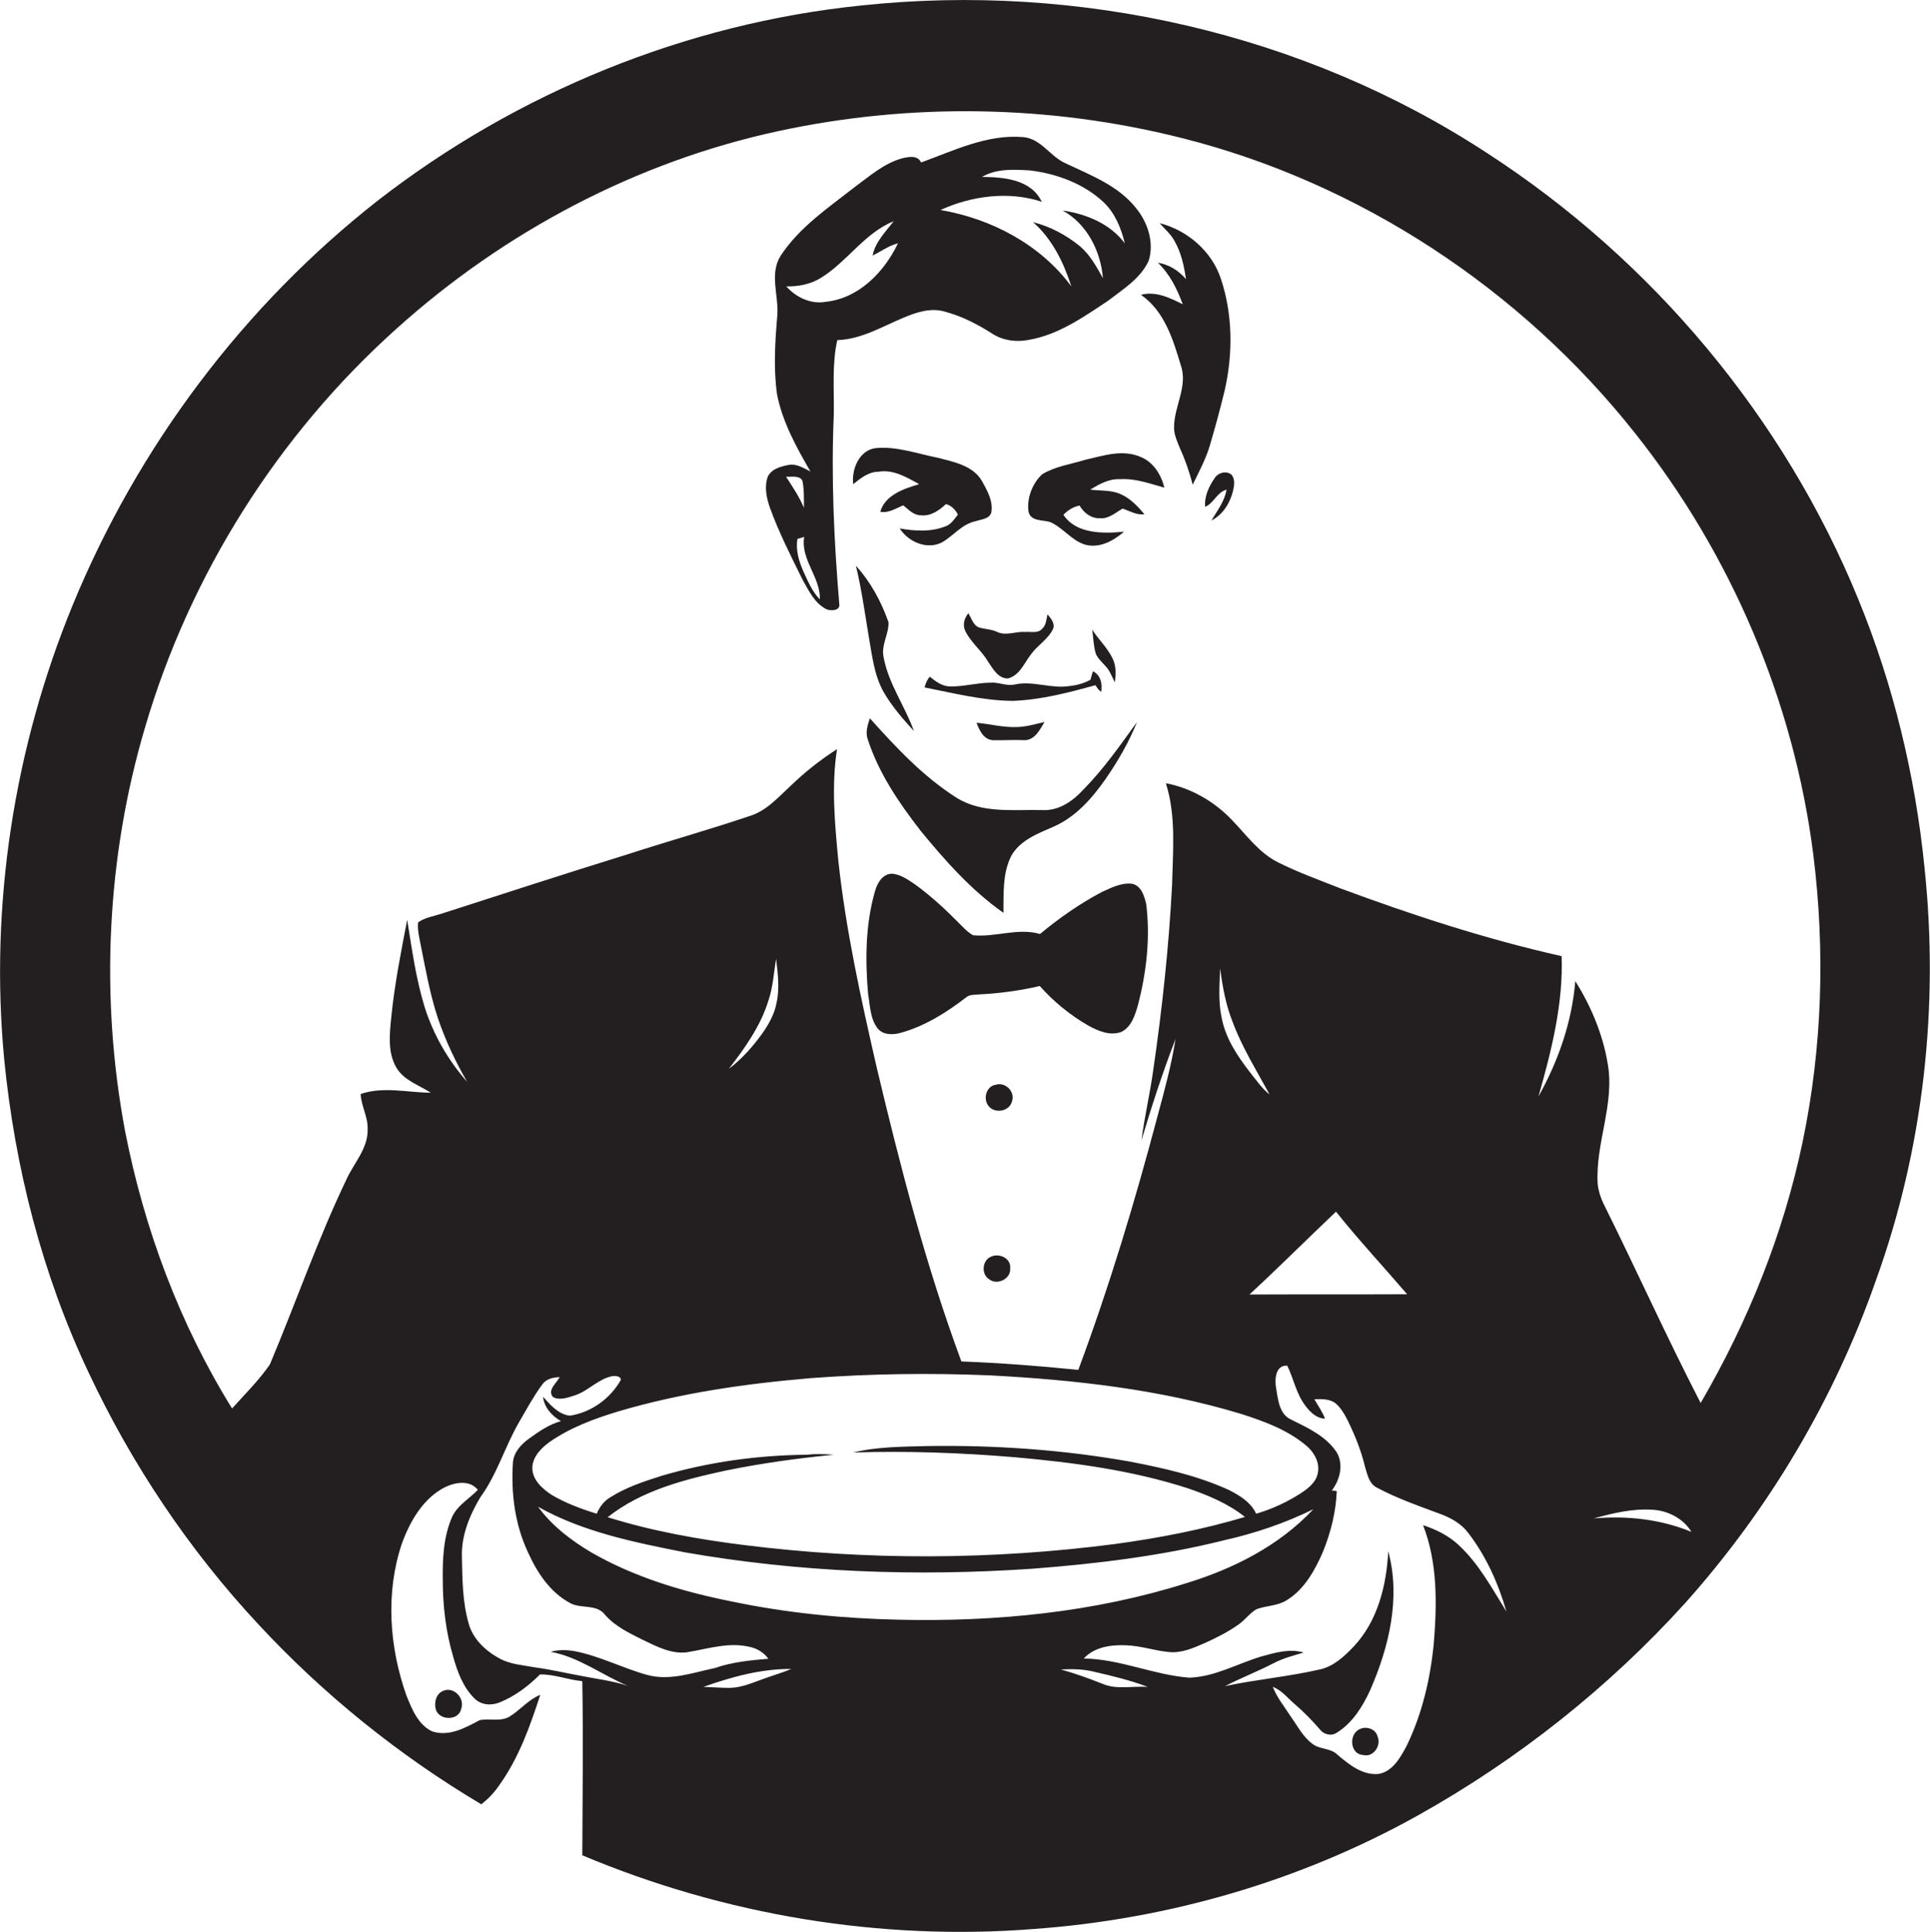 <?xml version="1.0" encoding="utf-8"?>
<!-- Generator: Adobe Illustrator 19.2.0, SVG Export Plug-In . SVG Version: 6.00 Build 0)  -->
<svg version="1.1" id="Layer_1" xmlns="http://www.w3.org/2000/svg" xmlns:xlink="http://www.w3.org/1999/xlink" x="0px" y="0px"
	 viewBox="0 0 775.9 776.5" enable-background="new 0 0 775.9 776.5" xml:space="preserve">
<g>
	<path fill="#231F20" d="M773.7,348.8c-3.7-37-12.5-73.5-26.6-107.9c-29.9-73.2-83-136.5-149.3-179.4
		C524.2,13.3,433.5-7.1,346.3,2.2c-70.5,7.2-138.5,35-194.4,78.4c-54,42.3-96.5,99-122.6,162.4C5.6,300.6-4.2,363.9,1.7,425.9
		c4.3,43.3,15.2,86.1,33.8,125.5C52.9,588.5,76,623,104,653c26.2,28.2,56.5,52.6,89.5,72.2c2.8-2.2,5.3-4.8,7.3-7.8
		c7.8-10.9,12.3-23.6,16.4-36.2c-4.7,1.9-7.9,5.9-12.1,8.6c-3.7,2.4-8.3,0.7-12.3,1.6c-5.8,3.1-12.3,6.7-19,4.5
		c-5.7-2.6-8.2-9-10.4-14.4c-6.9-19.5-8.5-41.4-1.8-61.2c3.3-9,8.6-18.2,17.4-22.6c4.1-2,9.9-2.9,13.1,1.1
		c-3.4,3.6-8.1,6.1-10.3,10.8c-3.5,7.9-3.9,16.7-3.8,25.2c0,10.5,1.2,21,4.2,31.1c1.7,6.1,4,12.3,8.6,16.8c2.7,2.7,6.8,2.9,10.2,1.5
		c6.1-2.5,11.4-6.5,16.1-11.2c5.8-0.1,11.3,2.2,17,2.7c0.4,23.3,0.1,46.7,0,70c57.1,24,119.9,34.5,181.7,29.6
		c53.8-3.9,106.8-19.2,154-45.5c40.2-22.4,76.8-51.4,107.7-85.5c33.7-37.7,60-82,76.7-129.8C773.3,461.6,779.6,404.5,773.7,348.8z
		 M260.2,673.2c-9.8-2.7-18.9-7.5-28.9-9.5c-3.3-0.6-6.7-0.7-9.9,0.2c11.3,2.1,20.6,9.3,31,13.7c-6.2-2.1-12.8-2.8-19.2-4.1
		c-6-1.1-11.9-2.5-17.9-3.3c-4.8-0.9-9.8-1.2-14.1-3.4c-5.8-3.1-11-7.8-12.8-14.3c-2.5-8.7-2.5-17.8-2.7-26.7
		c-0.3-8.6,3.1-16.8,7.4-24c6.8-9.3,9.9-20.5,15.7-30.4c2.9-5,5.7-10.2,9.1-14.8c1.6-2.4,4.4-3,7.1-3.1c-1.2,2.4-5.1,5.2-2.7,8
		c2.7,1.5,6.1,0.2,8.9-0.7c5.4-1.8,9.3-6.6,15-7.7c1.1-0.1,3.4-0.1,3.4,1.5c-4.2,7.5-11.9,13.1-20.5,14.4c-4.6-0.5-7.8-4.3-10.8-7.6
		c0.5,4.3,3.5,7.6,7.2,9.8c-4.8,1.3-8.9,4.2-12.8,7c-3.2,2.3-6.2,5.5-6.5,9.7c-0.8,12.3,0.8,24.9,6.1,36.1c3.6,8,8.8,15.9,16.7,20.2
		c4.4,2.6,10.8,0.3,14.2,4.8c4,4.6,9.6,7.3,15,10c5.9,2.8,12.3,6.3,19.1,4.9c7.9-1.4,15.9-3.9,24-2c3,0.6,5.8,2.3,7.6,4.8
		c-7.2,0.6-14.5,1.3-21.4,3.7C278.5,672.3,269.3,675.7,260.2,673.2z M326.1,553.9c24-1.8,48-2.1,72-1.1c34,1.8,68.2,5.6,100.9,15.5
		c9,2.9,18.1,6.2,25.5,12.2c3.5,2.7,6.2,7,5.3,11.5c-0.7,3.9-4.1,6.4-7.2,8.4c-5.5,3.5-11.4,6.2-17.6,8c-2.1-4.6-6.7-7.4-11.1-9.6
		c-12.5-5.7-26-8.7-39.4-11.3c-26.9-4.8-54.2-6.7-81.5-6.3c-10,0.3-20.2,0.2-30,2.6c21.7-0.7,43.4,0.1,65,1.9
		c23.5,2.1,47,5.2,69.6,12.5c8.1,2.8,16.1,6.1,22.9,11.5c-17.1,5.1-34.7,8.5-52.4,10.9c-49.4,6.4-99.5,6.6-148.9,0.4
		c-18.5-2.3-37-5.6-54.9-11.2c13.6-10.8,31-15.2,47.7-18.8c14.3-2.9,28.7-4.9,43.2-6.3c-3.7-0.3-7.4-0.4-11.1,0
		c-19.6,0.2-39.1,2.9-57.9,8.4c-7.3,2.3-14.6,4.7-21,8.8c-2.5,1.5-4.2,3.9-5.3,6.5c-6.2-1.9-12.4-4.2-18-7.5
		c-3.9-2.5-8-6.2-7.9-11.1c0.2-4.4,3.6-7.8,6.9-10.2c8.3-5.8,18-9.4,27.6-12.3C273.8,559.8,300,556.1,326.1,553.9z M293,429.6
		c6.5-8.4,12.9-17.4,16-27.7c1.8-5.4,2.1-11.1,3-16.6c0.7,5.9,1.5,11.9,0.2,17.7c-0.8,4.5-3.1,8.6-5.7,12.3
		C302.7,420.6,298.3,425.6,293,429.6z M502.3,430.7c-5-6.5-9.7-13.6-11.2-21.8c-1.4-6.5-0.8-13.1-0.6-19.7c1,7.4,2.3,14.8,5.1,21.7
		c3.8,10.2,9.6,19.4,14.8,29C507.2,437.4,504.9,433.9,502.3,430.7z M537.1,487c9.1,11.4,19.1,22.1,28.6,33.2
		c-21.1,0.1-42.3,0-63.4,0.1C514.1,509.4,525.5,498,537.1,487z M305.5,675.3c-4,1.5-8.1,3.1-12.4,3.1c-3.4,0-6.8-0.3-10.3-0.4
		c11.3-4,23.2-7.3,35.3-7.2C314.1,672.5,309.7,673.7,305.5,675.3z M361.2,651c-22.5-0.5-44.9-2.7-66.9-7.3
		c-19.6-3.9-39.1-9.7-56.5-19.7c-8.1-4.8-15.9-10.7-21.5-18.4c18.1,10.2,38.8,14.3,58.9,18.3c46.2,8.1,93.3,9.8,140,6.6
		c25.8-2,51.6-5.1,76.8-11.4c12.5-2.8,24.6-6.9,36-12.5c-13.7,14.6-32,23.9-51,29.7C439.7,648.1,400.2,651.9,361.2,651z
		 M443.3,676.8c-5.5-2.2-11.1-4.2-16.8-5.8c4.3-0.2,8.6-0.2,12.8,0.8c7.5,1.7,15,3.5,22.1,6.2C455.3,677.6,449,679.2,443.3,676.8z
		 M586.2,620.8c-4-3.7-9-6.1-14.1-7.8c5.9,15.1,5.6,31.8,4.3,47.7c-1.4,14.2-4.7,28.3-11,41.2c-2.5,4.6-5.5,10.1-11.2,11.1
		c-6.5,0.6-11.9-3.8-16.6-7.8c-2.6-2.6-6.8-2-9.7-4.1c-4-2.8-6.2-7.3-9-11.2c-2.5-3.9-5.5-7.5-7.2-11.9c3.7,1.4,6.1,4.7,9,7.1
		c3.6,3.1,6.9,6.5,10,10.1c1.7,2.1,4.7,2.7,6.9,1.1c6.2-3.9,10.2-10.4,13.2-16.9c7.6-17.3,12.4-37.2,7.3-55.9
		c-0.7,13.7-4.2,28-13.9,38.3c-3.8,4-8.1,8-13.6,9.2c-12.6,2.9-25.5,4-38.1,6.7c6.4-3.3,13.1-5.9,19.5-9.2c3.8-2,8-3.1,12.1-4.3
		c-5.7-1.7-11.6,0.1-17.1,1.6c-9.6,2.9-18.7,8.2-28.9,8.5c-14.4-1.1-27.8-7.5-42.4-7.7c4.3-4.7,11.1-5.6,17.2-5.3
		c5.8,0.2,11.4,2.2,17.1,2.7c5,0.5,9.7-1.6,14.1-3.5c4.9-2.2,9.7-4.6,14-7.7c2.5-1.8,4.3-4.4,7-6c4-1.5,8.6-1.3,12.3-3.7
		c7.1-4.4,11.3-12.1,14.5-19.5c3.1-7.7,5.2-16,5.5-24.3c-0.5-0.1-1.5-0.2-2-0.2c3.3-4.3,4.9-10.6,1.9-15.5
		c-4.3-6.4-11.5-9.7-18.2-13c-4.9-2.2-5.3-8.2-6.1-12.8c-0.6-3.5-0.2-9.2,4.5-8.9c2.6,5.3,3.6,11.3,7.3,16.1
		c1.9,2.6,4.5,5.1,7.9,5.2c-1.1-2.8-2.8-5.2-4.3-7.8c2.9-0.1,6.1-0.2,8.5,1.6c2.2,1.9,3.7,4.5,5,7.1c2.8,5.8,5.3,11.9,6.8,18.2
		c1,3.3,1.7,7.3,5.2,8.8c8.1,4.3,16.8,7.3,25.4,10.5c4.3,1.6,8.4,4,11.1,7.7c7.1,9.3,12,20.2,15.2,31.4
		C599.8,638.4,594.5,628.4,586.2,620.8z M640.7,610.3c7.6-2.1,15.5-4,23.5-3.5c6.3,0.3,12.5,3.5,15.8,8.9
		C667.6,610.6,654,609.1,640.7,610.3z M724.7,458.9c-7.7,37-22,72.4-41,105c-13.7-26.5-25.9-53.7-39.2-80.4
		c-1.1-2.4-1.9-4.9-2.2-7.6c-1-16.4,7-32.2,4-48.6c-2-11.8-6.7-22.9-13-33c-1.3,16.3-6.8,32.1-14.8,46.4c5.2-18.3,10-37.2,9.3-56.4
		c-30.3-6.8-60-16.5-89.1-27.3c-8.3-3.3-16.7-6.3-24.7-10.3c-7.8-3.8-12.9-11.1-18.8-17.2c-7.1-7.4-16.4-12.8-26.5-14.7
		c4.2,13.2,2.8,27.3,2.5,40.9c-1.3,25-4,49.9-7.6,74.6c-1.3,9.4-3.5,18.6-4.7,28c4.1-13.7,8.5-27.3,13.7-40.7
		c-1.7,10.6-4.5,20.9-7.3,31.2c-9.1,34.4-19.4,68.5-31.8,101.8c-15.6-1.6-31.3-2.8-47-3.4c-14.3-38.6-24.6-78.4-34.1-118.4
		c-6.3-27.5-12.4-55.1-15.4-83.1c-1.4-14.8-2.8-29.8-0.5-44.6c-6.7,4.3-12.9,9.2-18.6,14.7c-5.1,4.7-9.9,10.3-16.9,12.3
		c-16.3,5.5-32.8,10.1-49.1,15.4c-24.9,7.7-49.8,15.8-74.6,23.8c-3.1,1-6.5,1.5-9.2,3.4c-0.3,2.1,0.1,4.3,0.5,6.4
		c2.2,10.8,4,21.8,7.5,32.3c3,8.8,7,17.3,11.7,25.4c-7.7-8.7-13.6-19-17.1-30.1c-3.5-11.4-5.1-23.3-7-35c-2.5,13-5.1,26-6.4,39.2
		c-0.7,6.8-1.5,14.2,2.1,20.3c3.1,5.1,9,6.9,13.8,10c-9.4-0.1-19.1-2.6-28.2,0.5c0.2,4.9,3,9.2,2.8,14.2c0.2,7.7-5.5,13.5-8.5,20.1
		c-11.6,24.2-20.4,49.7-30.8,74.4c-4.4,6.4-10,11.9-15.2,17.7c-21.1-34-35.3-72.1-43-111.4c-10.1-53.7-7.5-109.9,8-162.3
		c18-61.4,53.4-117.5,101-160.2c43.3-39,96.5-67.2,153.6-79.5c53.2-11.5,109.1-10.6,161.9,2.7c71.8,18,136.8,60.9,182.6,118.8
		c38.6,48.6,63.8,107.8,71.6,169.4C733.8,382,732.6,421.1,724.7,458.9z"/>
	<path fill="#231F20" d="M335.2,166.8c0.2-10-0.8-20.2,1.4-30.1c9.6-0.3,18-5.4,26.6-9c5-2.1,10.6-4,16.1-2.6c7,1.8,13.5,5.1,19.6,9
		c4.3,2.8,9.7,3.5,14.7,2.5c11.8-2,21.9-9.1,31.7-15.6c6.1-4.7,13.2-9,16.5-16.2c2.3-7.4-0.4-15.5-5.2-21.3
		c-7.2-9-18.2-13.1-28.3-17.9c-6.1-2.7-9.8-9.9-17-10.5c-14.4-1.2-27.8,5.4-41,10.2c-1.4-3-4.9-2.3-7.5-1.7
		c-7.4,2-13.2,7.2-19.2,11.6c-10.6,8.3-22.2,16.1-29.7,27.5c-4.7,7.3-0.8,16-1.4,24c-0.9,10.6-1.6,21.3-0.1,31.9
		c2.2,11.1,7.8,21.2,13.4,30.9c-2.8-1.4-5.7-3.3-8.9-2.6c-3.1,0.6-6.7,1.6-8.2,4.6c-1.5,4-0.6,8.5,0.8,12.5
		c3.6,10,8.5,19.6,13.2,29.1c2.5,4.4,4.8,9.4,9.6,11.8c1.8,0.7,5.6,0.6,5.1-2.2C335.3,217.6,334.1,192.2,335.2,166.8z M394.8,71.1
		c5.8-3.4,12.8-3,19.3-2.6c10.7,1.3,21.6,5.3,29.6,12.8c4.6,4.4,7,10.4,8.5,16.5c-5.9-7.9-15.5-11.8-25-13.2
		c9.8,5.4,15.3,16.3,16.2,27.2c-2.6-4.6-5.1-9.3-9.2-12.8c-5.5-4.5-12-8-18.9-9.7c7.7,6.7,12.3,16.2,15.4,25.8
		c-12.5-16.9-32.2-27.2-52.6-30.7c12.5-5.7,27.5-7.7,40.7-3.3C414.5,72,403.4,71.2,394.8,71.1z M322.6,193.3
		c0.7,3.5,0.6,7.2,0.6,10.8c-1.9-4.5-4.6-8.5-7.2-12.5C318.1,191.8,321.5,190.9,322.6,193.3z M323,229.7c-1.8-4.1-3.2-8.6-2.4-13.1
		c0.7-0.2,2-0.6,2.7-0.8c-1.5,9.2,6.6,16.2,6.3,25.1C326.5,237.8,324.8,233.6,323,229.7z M332,121.3c-6,1.1-12-1.8-15.9-6.2
		c4.8,0.1,9.7-0.8,13.9-3.4c10.6-6.5,17.5-18,29.3-22.8c-3.3,4.3-7.4,8.3-8.5,13.8c3.4-1.6,6.5-4,10.2-4.9
		C355.5,109.3,345.3,119.9,332,121.3z"/>
	<path fill="#231F20" d="M492.4,156.7c3.3-14.7,3.2-30.4-1.6-44.7c-3.6-11-13.5-19.5-24.6-22.3c2,2.3,4.5,4.4,6,7.2
		c2.7,4.7,3.8,10,4.6,15.3c-2.9-3.4-6.8-5.9-11.3-6.6c4.8,4.6,7.7,10.5,10,16.7c-5.2-2.6-10.9-5.4-16.8-3.8
		c9.4,6.5,12.9,17.9,16,28.3c3,8.5-2.8,16.6-2.7,25.1c0,3.1,1.4,5.8,2.5,8.6c2.1,4.6,3.7,9.4,5,14.3c2.5-5.2,5.3-10.3,6.9-15.8
		C488.6,171.6,490.6,164.1,492.4,156.7z"/>
	<path fill="#231F20" d="M369.5,194.6c-6,1.8-13.7,4.3-15.6,11.1c3.4,0.6,6.3-1.4,9.2-2.6c2.1,1.6,4.1,4,7,4c4,0.5,7.4-1.9,10.2-4.5
		c2.2,0.6,3.8,2.3,4.8,4.2c-1.3,1.7-2.5,3.6-4.4,4.5c-6,2.6-12.7,2.2-19,1.1c3.5,5.4,10.8,8.6,16.8,5.7c4.7-2.6,8.2-7.5,13.7-8.6
		c2.2-0.8,5.4-0.8,6.3-3.4c0.9-4.6-1.6-8.9-3.7-12.7c-3.6-6.3-11.3-7.7-17.7-9.4c-8.3-1.6-16.5-4.7-25-3.9
		c-6.7,0.8-9.8,8.5-9.1,14.5c3-2.4,6.2-5,10.2-5C359.1,188.6,364.5,191.8,369.5,194.6z"/>
	<path fill="#231F20" d="M458.4,183.6c-7.2-3.1-15-0.4-22.1,1.2c-5.8,1.8-12,2.6-17.3,5.8c-4,3.7-6.3,9.7-5.5,15.1
		c0.9,3.9,5.6,3.2,8.6,4.1c5.2,2.2,8.6,7.4,14.1,9.1c5.8,1.6,11.4-1.5,15.7-5.2c-8.4,0.8-19.2,1-24.4-6.8c1.8-1.8,3.9-3.2,6.5-3.7
		c1.7,2.9,4.6,5.2,8.2,5.1c3.5,0.3,6.2-2.2,9.1-3.9c2.9,1,5.6,2.7,8.8,2.3c-2.7-3.2-5.7-6.4-9.6-8.1c-3.8-1.7-8.1-1.3-12.2-1.8
		c3.6-2.2,7.5-4.4,11.9-4.2c6.2-0.4,12.1,1.8,17.9,3.4C466.8,190.7,463.6,185.6,458.4,183.6z"/>
	<path fill="#231F20" d="M488.3,192.2c-2.3,3.3-4.2,7.4-3.8,11.5c3.5-1.4,4.7-5.9,8.6-6.9c-0.8,4.7-3.7,8.4-6.1,12.4
		c4.6-2.3,7.5-7,8.7-11.9c0.5-2.1,0.9-4.7-0.6-6.5C493.1,189.1,489.7,189.9,488.3,192.2z"/>
	<path fill="#231F20" d="M355.1,277.9c3.3,5.8,7.8,11,12.3,15.9c-3.6-10.1-10.3-19.1-12.2-29.8c-1-4.8,2.2-9.3,2-13.9
		c-2.9-8.3-7.2-16.2-13.1-22.7c2.3,9.5,3.6,19.1,5.2,28.7C350.6,263.4,351.4,271.2,355.1,277.9z"/>
	<path fill="#231F20" d="M419,252.7c-1.7,2-4.6,1.1-6.9,1.3c-3.7-0.3-7.6,1.7-11.2,0c-2.3-1.1-4.9-1.1-7.3-1.8
		c-2.4-0.9-3-3.7-4.3-5.7c-1.7,2-2.4,4.8-1.2,7.2c2.3,4.6,6.5,7.8,9.1,12.2c2,2.9,4,6.8,8,6.8c4.7-1.2,6.5-6.1,9.2-9.6
		c2.6-3.7,6.9-6.1,8.9-10.2c1-2.3-0.8-4.3-2.2-6C420.7,248.8,420.6,251.2,419,252.7z"/>
	<path fill="#231F20" d="M439.1,253.1c0.4,2.9,0.5,5.9,1.2,8.8c0.5,2.4,2.6,4,4.1,5.8c1.8,1.8,2.6,4.3,3.8,6.6
		c0.4-3.2,0.6-6.6-0.9-9.6C445.2,260.3,441.6,257,439.1,253.1z"/>
	<path fill="#231F20" d="M430.2,275.7c-7.4,1.3-14.8-2.2-22.2-0.6c-3.3,0.8-6.5-1-9.8-0.7c-5.4,0-10.7,1.6-16.2,1.5
		c-3.2,0-5.8-2-8.2-3.9c-1.1,1.2-1.7,2.7-2.1,4.3c11.7,2.3,23.4,5.3,35.4,5.4c11.4-0.4,22.4-3.3,33.3-6.3c0.6,1,1.3,2,2.3,2.7
		c0.5-3.2-0.1-6.7-3.3-8.3c-0.4,1.1-0.7,2.3-1,3.4C435.9,274.6,433.1,275.4,430.2,275.7z"/>
	<path fill="#231F20" d="M349.7,288.7c-0.9,2.8-1.9,5.7-0.8,8.6c4.4,13.5,12.5,25.4,21.2,36.6c9.9,12.1,20.5,24,33.3,33
		c0.1-7.7-0.4-15.8,3.1-22.8c3.5-6.4,10.8-9.1,17.2-11.9c8.8-3.9,15.3-11.3,20.7-19c5-7.2,9.4-14.8,12.7-23
		c-6.8,9.4-13.4,18.9-21.6,27.2c-4.2,4.6-9.8,8.5-16.3,8.2c-11.6-0.3-24.4,1.5-34.7-5C371.1,312.1,360.2,300.4,349.7,288.7z"/>
	<path fill="#231F20" d="M412.2,297.5c4-0.3,5.9-4.3,7.7-7.3c-3.6,0.8-7.1,1.9-10.8,2c-5.6,0.3-11-1.2-16.5-1.7c1.1,3,2.8,6.7,6.5,7
		C403.4,297.6,407.8,297.3,412.2,297.5z"/>
	<path fill="#231F20" d="M455.1,355.2c-4.3-0.5-8.3,1.6-12.1,3.3c-8.9,4.7-17.2,10.5-24.9,16.9c-8.9-2.6-17.9,1.4-26.9,0.5
		c-2.4-1.3-4.1-3.4-6-5.2c-5.3-5.4-10.9-10.5-17-15c-2.8-1.9-5.7-4-9.1-4.5c-4-0.4-6.4,3.6-7.3,6.9c-3.9,13.4-4,27.7-2.8,41.5
		c0.8,4.6,0.8,9.8,3.8,13.7c2.2,2.8,6.3,2.7,9.4,1.8c9.7-2.7,18.4-8.2,26.3-14.3c1.3-1.1,3.2-0.9,4.8-1.1c8.3-0.4,16.6-1.5,24.7-3.4
		c5.6,6.3,12.2,11.7,19.5,15.9c4,2.2,8.7,4.2,13.2,2.6c4.2-2,5.6-6.8,6.8-10.9c3.4-13.2,5-26.9,3.3-40.5
		C460.1,360.3,458.9,356,455.1,355.2z"/>
	<path fill="#231F20" d="M400.3,436c-3.8,0.5-5.2,5.7-2.9,8.5c2.4,3.2,8.3,2.3,9.4-1.7C408.3,438.9,404.2,434.7,400.3,436z"/>
	<path fill="#231F20" d="M398.4,505.1c-3.6,1.5-4,7.1-0.7,9.1c3.2,2.5,8.8-0.2,8.4-4.4C406.6,505.8,401.7,503.5,398.4,505.1z"/>
	<path fill="#231F20" d="M177.4,680c-2.4,1.5-3,5-2,7.6c1.8,4,9,3.9,10-0.7C187.1,682.2,181.8,677.2,177.4,680z"/>
	<path fill="#231F20" d="M546.4,695.1c-4.3,2.2-3.6,10.1,1.7,10.3c4.1,1,7.3-3.9,5.7-7.5C553,694.8,549.1,693.6,546.4,695.1z"/>
</g>
</svg>
